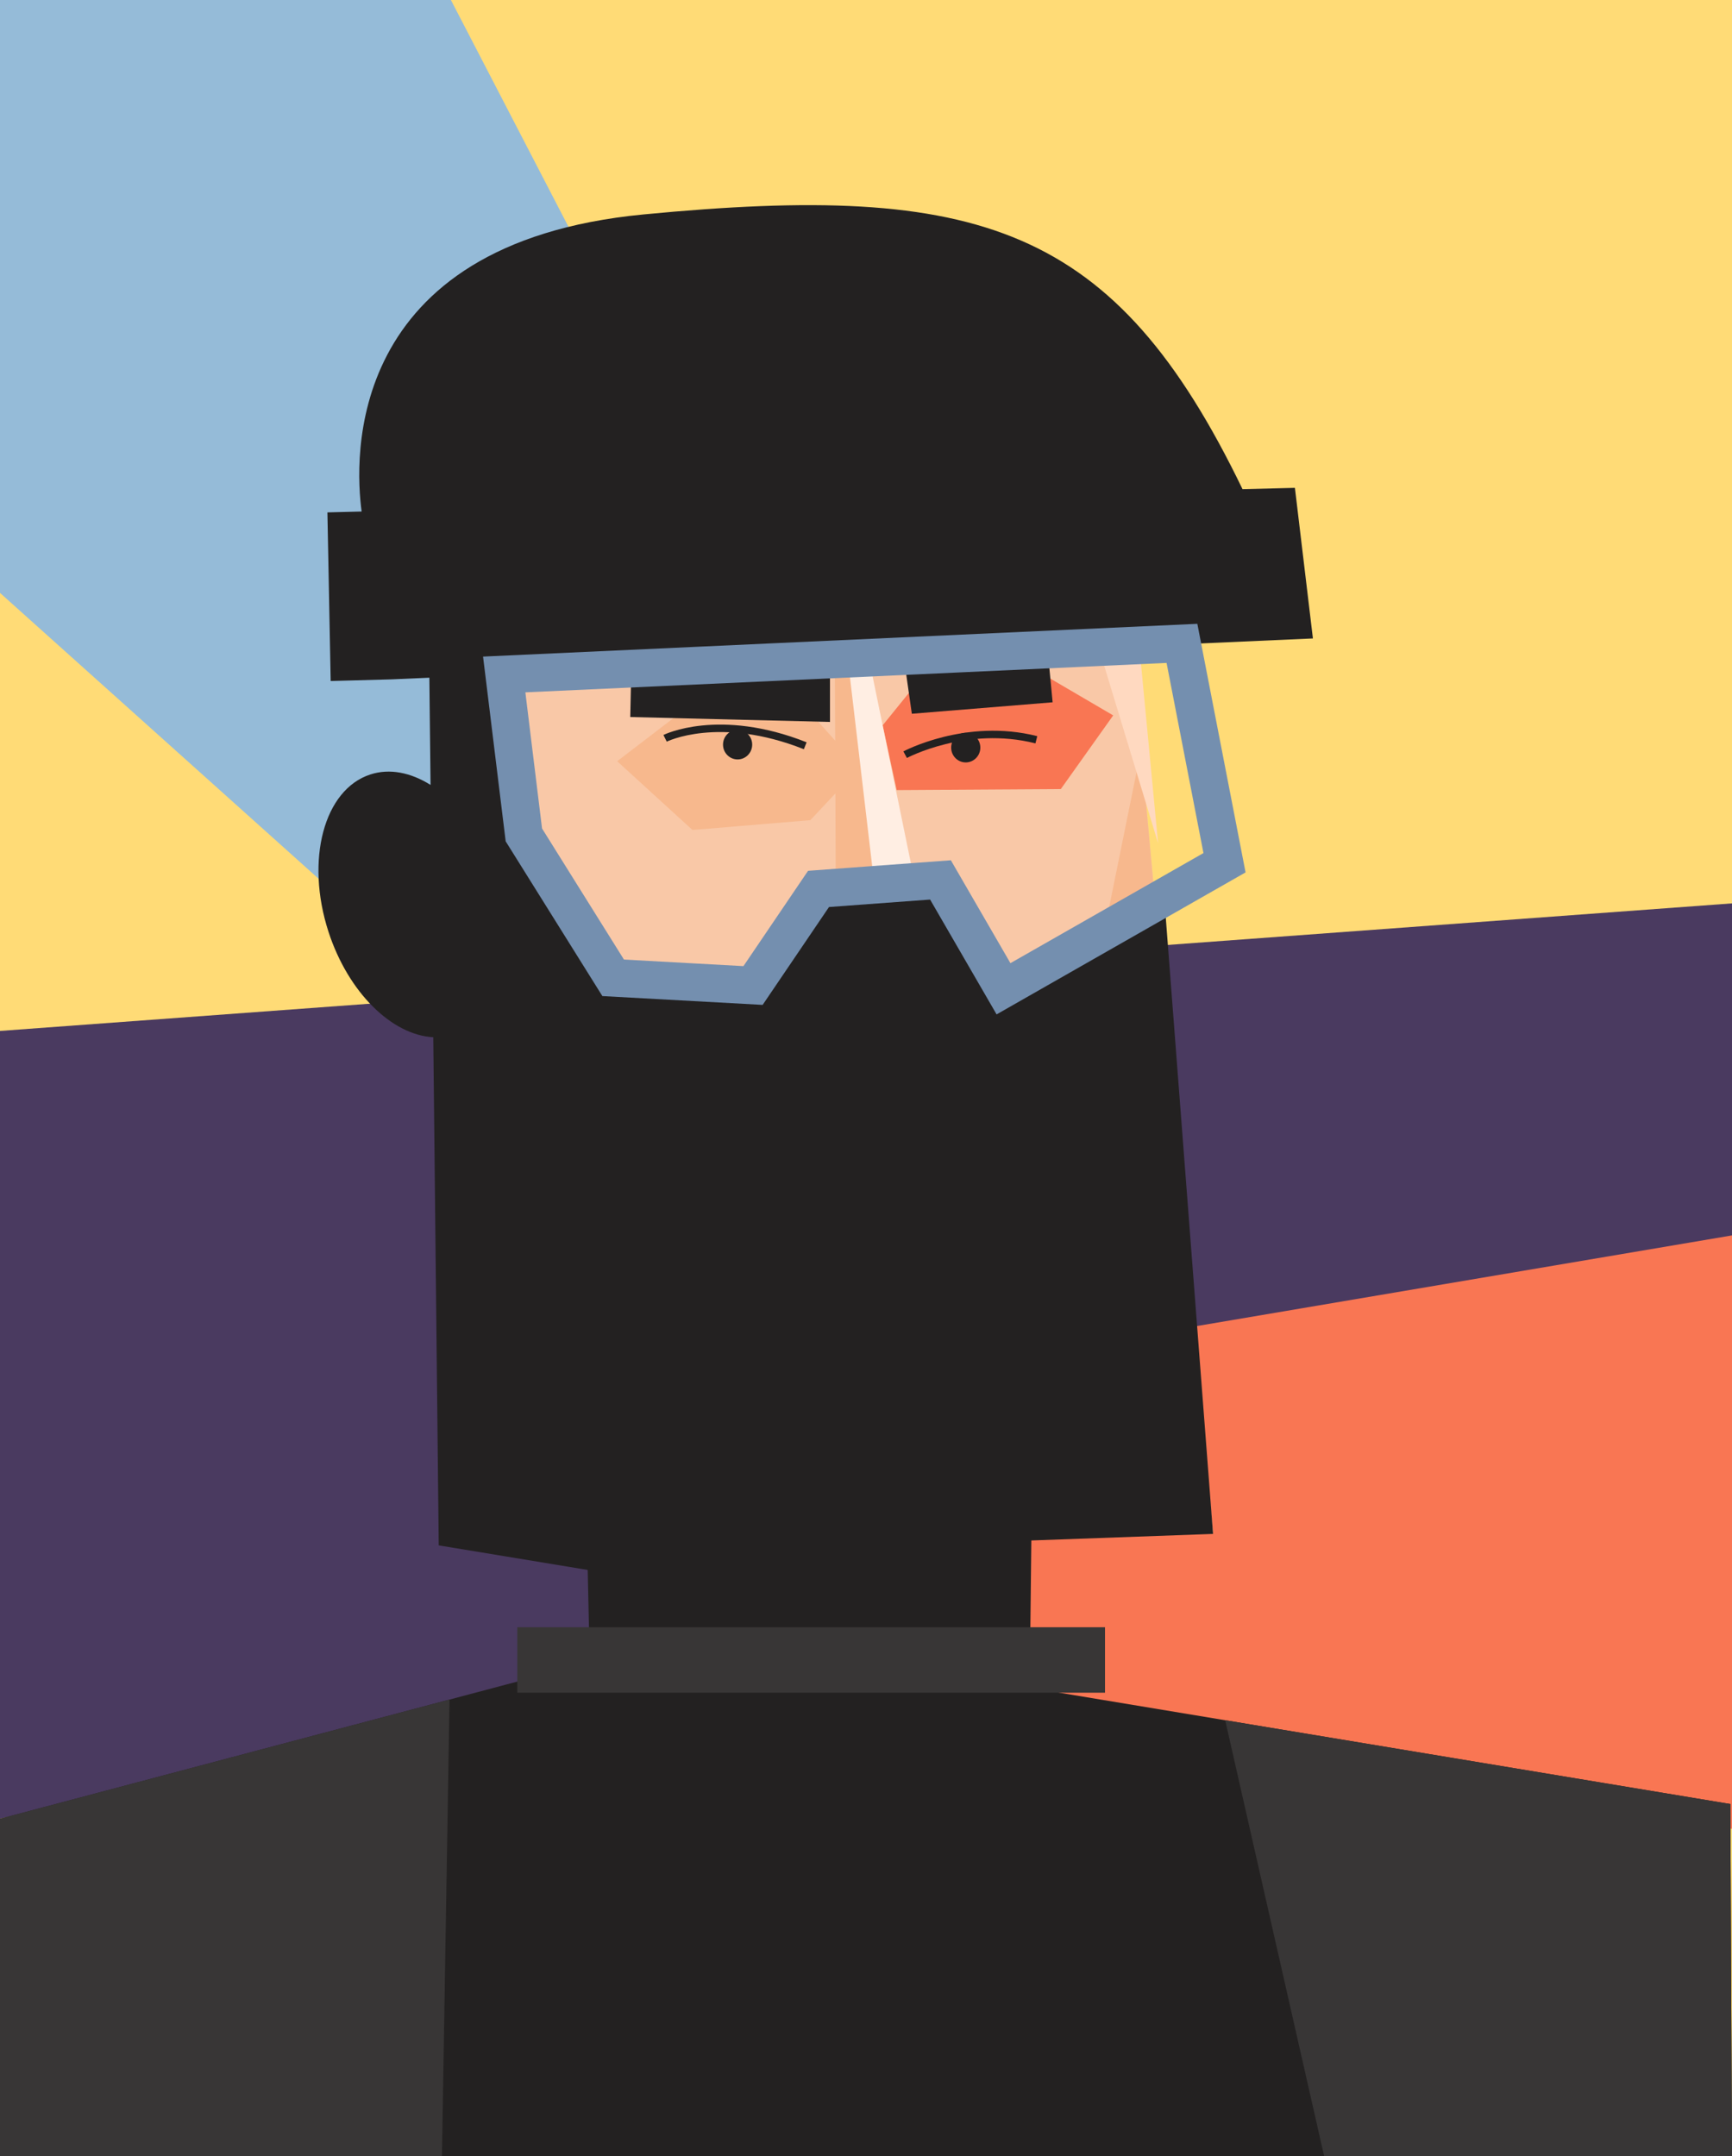 <svg xmlns="http://www.w3.org/2000/svg" viewBox="0 0 1058 1317"><title>Mesa de trabajo 229</title><g id="Capa_3" data-name="Capa 3"><rect width="1058" height="1317" fill="#ffdb76"/><polygon points="573 574 352 678 0 362.17 0 0 275.44 0 573 574" fill="#95bbd8"/><polygon points="1058 551.83 1058 873.23 0 1110.93 0 629.75 1058 551.83" fill="#4a3a60"/><polygon points="1058 754.65 1058 1117.14 461 1024 501 849 1058 754.65" fill="#f97653"/></g><g id="Capa_1" data-name="Capa 1"><polygon points="741 937 632.99 936.3 542.78 935.71 527.73 935.61 278.49 934 268.16 405.4 268.06 399.96 265.77 283 681.02 283 697.06 457.87 702.94 522.04 741 937" fill="#f9c8a7"/><polygon points="741 937 632.99 936.3 631.38 847 684.27 796 662.15 630 697.06 457.87 741 937" fill="#f7b88d"/><polygon points="707.42 515.04 654.18 339.74 554.11 276 684.62 276 701.3 450.87 707.42 515.04" fill="#ffd9c0"/><polygon points="539.18 443.07 557.36 420.61 639 413 680 437 648 482 547.73 482.63 539.18 443.07" fill="#f97653"/><ellipse cx="589.93" cy="456.68" rx="8.91" ry="9.05" fill="#232121"/><path d="M552.91,461s37.34-20,80.15-9.11" fill="none" stroke="#232121" stroke-miterlimit="10" stroke-width="4.55"/><polygon points="553 408 557 436 643 429 639 387 553 408" fill="#232121"/><polygon points="583 657 549.57 654.61 513 652 512 413 533 413 583 657" fill="#ffeee3"/><polygon points="547.57 654.61 519.12 413 510 413 510.17 452.42 491 431 424 429 377 465 423 507 495 501 510.3 484.68 511 652 547.57 654.61" fill="#f7b88d"/><path d="M1057,1102l-308.59-51.19L629,1031l1-90,111-4L712,559l-91,37-46-59-82,6-37,66-75.74-3.15-48.48-88.39L316,418s-1-96-54-29l1,90.47c-12.06-7.56-25-10.23-36.79-6.38-28.36,9.22-39.8,52.24-25.55,96.1,12.11,37.24,38.85,63.1,64,64.41L268,944l91,15,1.24,56.47-85.64,22.71L1.73,1110.54,0,1111l3,206H1058Z" fill="#232121"/><rect x="316" y="994" width="359" height="40" fill="#383636"/><polygon points="274.6 1038.18 271.62 1217.74 271.08 1250.11 269.97 1317 0 1317 0 1111 1.73 1110.54 274.6 1038.18" fill="#383636"/><polygon points="1058 1317 808.84 1317 748.41 1050.81 1057 1102 1058 1317" fill="#383636"/><ellipse cx="450.57" cy="454.85" rx="8.91" ry="9.05" fill="#232121"/><path d="M406.27,451s32.79-16.4,85.61,4.55" fill="none" stroke="#232121" stroke-miterlimit="10" stroke-width="4.55"/><polygon points="385 438 507 441 507 401 386 392 385 438" fill="#232121"/><path d="M791,298l-32,.81C680.93,137.35,598.4,111.25,393,131,209.6,148.63,216.67,281.33,220.91,312.47L200,313l2,103,37-1,563-25Z" fill="#232121"/><polygon points="308 412 722 393 748 527 613 604 574.5 537.5 500 543 460 602 374.55 597.3 320 510 308 412" fill="none" stroke="#748faf" stroke-miterlimit="10" stroke-width="23"/></g></svg>